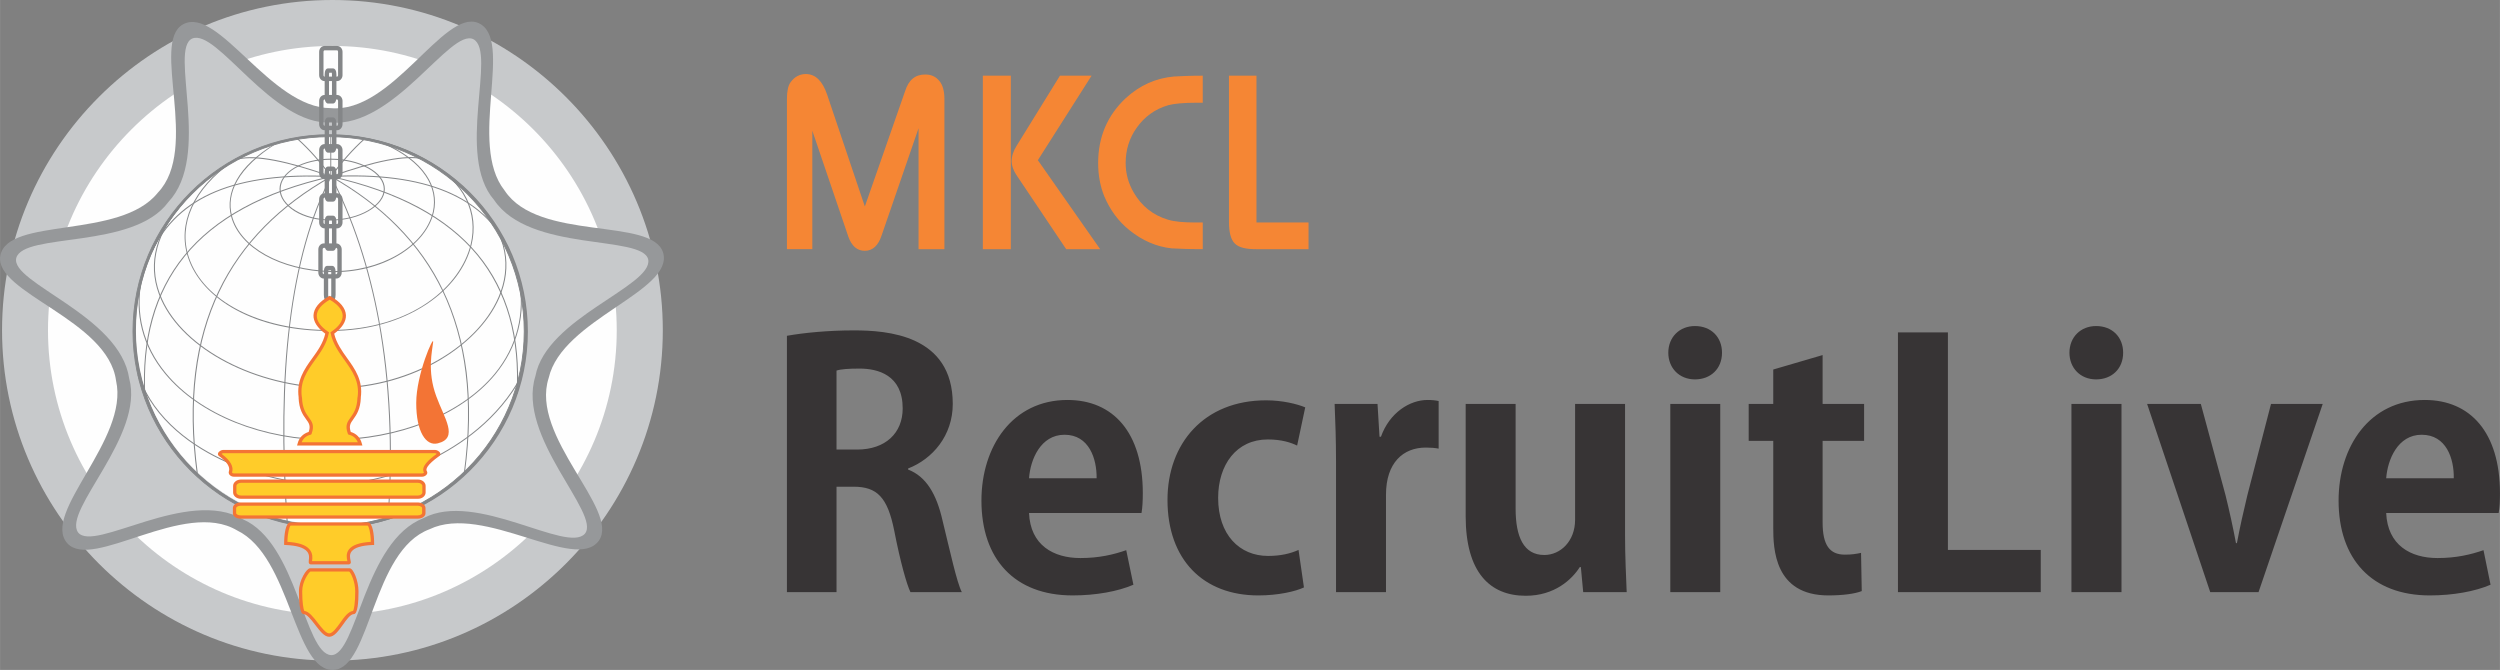 <?xml version="1.0" encoding="UTF-8"?>
<!DOCTYPE svg PUBLIC "-//W3C//DTD SVG 1.1//EN" "http://www.w3.org/Graphics/SVG/1.1/DTD/svg11.dtd">
<!-- Creator: CorelDRAW X8 -->
<svg xmlns="http://www.w3.org/2000/svg" xml:space="preserve" width="212.7mm" height="56.998mm" version="1.1" style="shape-rendering:geometricPrecision; text-rendering:geometricPrecision; image-rendering:optimizeQuality; fill-rule:evenodd; clip-rule:evenodd"
viewBox="0 0 21270 5700"
 xmlns:xlink="http://www.w3.org/1999/xlink">
 <rect x="0" y="0" width="21270" height="5700" fill="#808080" stroke="none"/>
 <defs>
  <style type="text/css">
   <![CDATA[
    .str0 {stroke:#848688;stroke-width:7.62}
    .fil8 {fill:none;fill-rule:nonzero}
    .fil3 {fill:#FEFEFE}
    .fil2 {fill:#C7C9CB}
    .fil4 {fill:#96989A}
    .fil9 {fill:#FFCC29}
    .fil0 {fill:#F58634}
    .fil10 {fill:#F37435}
    .fil6 {fill:#FEFEFE;fill-rule:nonzero}
    .fil7 {fill:#848688;fill-rule:nonzero}
    .fil1 {fill:#373435;fill-rule:nonzero}
    .fil5 {fill:#848587;fill-rule:nonzero}
   ]]>
  </style>
 </defs>
 <g id="Layer_x0020_1">
  <path class="fil0" d="M11133 2120l-447 0c-87,0 -147,-14 -181,-49 -32,-31 -49,-94 -49,-181l0 -1246 234 0 0 1249 443 0 0 227zm-900 -227l0 227c-122,0 -213,-4 -266,-7 -129,-14 -247,-66 -356,-153 -97,-77 -167,-175 -216,-290 -35,-87 -52,-181 -52,-283 0,-219 77,-404 234,-551 122,-112 258,-171 411,-185 56,-3 136,-7 245,-7l0 230c-25,0 -42,0 -49,0 -115,0 -196,8 -244,21 -112,32 -203,98 -269,192 -63,88 -94,189 -94,300 0,91 24,175 69,252 67,115 164,192 290,230 56,17 133,24 230,24 14,0 35,0 67,0l0 0zm-1633 227l-238 0 0 -1476 238 0 0 1476zm760 0l-289 0 -426 -635c-24,-38 -38,-77 -38,-111 0,-46 14,-88 42,-133l369 -597 269 0 -457 719 530 757zm-1325 0l-220 0 0 -1029 -314 911c-28,87 -77,132 -143,132 -67,0 -112,-42 -140,-119l-307 -903 0 1008 -216 0 0 -1277c0,-66 10,-115 31,-143 32,-45 77,-70 129,-70 84,0 143,60 182,175l321 952 342 -980c31,-98 87,-143 171,-143 52,0 90,17 122,56 28,34 42,87 42,153l0 1277z"/>
  <path class="fil1" d="M7726 3986c207,-80 380,-279 380,-549 0,-591 -564,-626 -842,-626 -216,0 -423,20 -569,46l0 2181 422 0 0 -897 144 0c201,0 290,89 347,374 52,267 107,460 138,523l437 0c-43,-84 -100,-348 -164,-609 -51,-224 -138,-374 -293,-434l0 -9zm-609 -161l0 -672c35,-12 101,-17 196,-17 155,0 367,54 367,339 0,209 -146,350 -388,350l-175 0zm2465 856c-109,38 -232,67 -390,67 -230,0 -426,-110 -437,-383l957 0c8,-46 11,-106 11,-169 0,-517 -253,-793 -641,-793 -468,0 -732,396 -732,856 0,497 281,807 776,807 198,0 385,-34 517,-91l-61 -294zm-827 -612c11,-158 98,-370 302,-370 209,0 275,204 273,370l-575 0zm2293 610c-69,31 -153,51 -259,51 -244,0 -425,-181 -425,-494 0,-281 155,-497 422,-497 118,0 196,26 250,52l69 -325c-69,-29 -195,-60 -333,-60 -529,0 -839,368 -839,847 0,509 304,813 773,813 169,0 316,-34 388,-68l-46 -319zm1192 -1267c-29,-6 -55,-9 -95,-9 -149,0 -322,106 -396,313l-12 0 -17 -279 -365 0c6,144 12,302 12,500l0 1101 425 0 0 -828c0,-273 146,-402 339,-402 43,0 77,3 109,9l0 -405zm1586 25l-425 0 0 986c0,181 -124,299 -262,299 -175,0 -244,-153 -244,-394l0 -891 -425 0 0 954c0,480 207,678 511,678 247,0 394,-140 460,-244l9 0 20 213 370 0c-5,-135 -14,-299 -14,-489l0 -1112zm825 -436c0,-132 -92,-227 -230,-227 -132,0 -227,95 -227,227 0,129 92,227 227,227 132,0 230,-89 230,-227zm-15 436l-425 0 0 1601 425 0 0 -1601zm451 0l-209 0 0 314 209 0 0 738c0,178 9,577 469,577 123,0 227,-14 284,-37l-6 -325c-43,9 -77,15 -138,15 -129,0 -189,-81 -189,-273l0 -695 353 0 0 -314 -353 0 0 -416 -420 123 0 293zm2276 1242l-790 0 0 -1851 -425 0 0 2210 1215 0 0 -359zm701 -1678c0,-132 -92,-227 -230,-227 -132,0 -227,95 -227,227 0,129 92,227 227,227 132,0 230,-89 230,-227zm-14 436l-426 0 0 1601 426 0 0 -1601zm1272 0l-201 776c-34,141 -63,270 -89,408l-8 0c-26,-138 -55,-270 -89,-408l-210 -776 -457 0 537 1601 411 0 546 -1601 -440 0zm1808 1244c-110,38 -233,67 -391,67 -230,0 -425,-110 -437,-383l957 0c9,-46 11,-106 11,-169 0,-517 -252,-793 -640,-793 -469,0 -733,396 -733,856 0,497 282,807 776,807 198,0 385,-34 517,-91l-60 -294zm-828 -612c12,-158 98,-370 302,-370 210,0 276,204 273,370l-575 0z"/>
  <g id="_2820384240416">
   <path class="fil2" d="M2828 0c1548,0 2811,1262 2811,2810 0,1549 -1263,2811 -2811,2811 -1549,0 -2811,-1262 -2811,-2811 0,-1548 1262,-2810 2811,-2810z"/>
   <path class="fil3" d="M2828 391c1332,0 2419,1087 2419,2419 0,1333 -1087,2420 -2419,2420 -1333,0 -2420,-1087 -2420,-2420 0,-1332 1087,-2419 2420,-2419z"/>
   <path class="fil4" d="M1557 207c299,-162 744,713 1256,713 522,48 960,-845 1255,-725 313,133 -94,1026 225,1426 288,438 1259,224 1349,530 92,327 -860,566 -974,1065 -163,498 610,1124 427,1384 -199,276 -980,-319 -1441,-97 -490,183 -498,1178 -815,1197 -340,17 -362,-965 -822,-1187 -450,-269 -1232,346 -1445,109 -225,-256 529,-884 415,-1383 -69,-519 -1038,-748 -985,-1062 59,-335 1020,-137 1340,-537 362,-378 -63,-1278 215,-1433z"/>
   <path class="fil2" d="M1635 328c211,-88 676,736 1179,715 540,44 1018,-808 1214,-709 201,110 -154,988 176,1368 302,450 1266,292 1311,507 39,226 -868,496 -960,991 -163,517 561,1172 421,1341 -152,171 -929,-369 -1372,-133 -506,195 -567,1170 -787,1166 -228,-12 -290,-957 -751,-1156 -468,-274 -1268,286 -1402,112 -133,-187 567,-824 435,-1309 -78,-537 -1014,-813 -961,-1026 62,-220 997,-70 1294,-476 371,-395 3,-1300 203,-1391z"/>
   <path class="fil5" d="M1144 2821c0,923 750,1673 1673,1673 923,0 1674,-750 1674,-1673 0,-923 -751,-1674 -1674,-1674 -923,0 -1673,751 -1673,1674zm1673 -1657c914,0 1657,743 1657,1657 0,913 -743,1656 -1657,1656 -913,0 -1656,-743 -1656,-1656 0,-914 743,-1657 1656,-1657z"/>
   <path class="fil6" d="M2815 1153c913,0 1658,745 1658,1658 0,914 -745,1659 -1658,1659 -914,0 -1659,-745 -1659,-1659 0,-913 745,-1658 1659,-1658z"/>
   <path class="fil7" d="M2029 1356c144,-33 413,17 786,150l13 5 -8 -11c-91,-125 -184,-230 -285,-321l-6 6c101,91 193,195 284,320l5 -7c-375,-133 -639,-184 -785,-151l-4 9z"/>
   <path class="fil7" d="M1236 3372c-12,-239 8,-460 63,-656 55,-200 147,-380 273,-535 129,-159 297,-295 501,-406 208,-114 458,-204 744,-268l0 -9c-399,-20 -730,23 -983,128 -254,105 -436,276 -543,507l8 4c106,-229 287,-398 538,-503 252,-105 582,-147 979,-127l0 -9c-287,65 -539,155 -747,269 -205,112 -374,249 -504,409 -126,155 -219,336 -275,538 -54,197 -75,418 -62,659l8 -1z"/>
   <path class="fil7" d="M2448 4450c-45,-640 -38,-1210 21,-1693 61,-498 179,-919 351,-1252l7 -13 -13 7c-218,123 -408,266 -565,425 -162,164 -294,351 -391,554 -100,209 -167,444 -198,695 -32,260 -28,546 13,850l9 0c-41,-305 -45,-590 -13,-848 31,-251 97,-485 197,-693 96,-203 227,-388 389,-552 156,-158 346,-301 564,-424l-6 -5c-173,334 -291,756 -352,1255 -60,483 -67,1054 -22,1695l9 -1z"/>
   <path class="fil7" d="M3598 1346c-145,-33 -409,18 -783,152l5 6c91,-124 183,-229 283,-319l-6 -6c-100,90 -193,195 -284,320l-8 11 13 -4c373,-133 634,-184 778,-151l2 -9z"/>
   <path class="fil7" d="M4404 3351c13,-240 -8,-460 -63,-655 -56,-199 -148,-378 -275,-531 -130,-157 -299,-292 -503,-402 -208,-112 -459,-201 -746,-265l0 8c396,-20 725,22 976,127 251,104 432,272 537,501l8 -4c-107,-230 -289,-400 -542,-505 -252,-105 -582,-148 -980,-128l0 9c286,64 536,153 743,265 203,109 372,244 500,399 126,153 218,331 274,529 54,193 75,413 62,651l9 1z"/>
   <path class="fil7" d="M3306 4406c42,-598 16,-1161 -78,-1672 -84,-458 -221,-873 -408,-1234l-6 5c218,123 407,265 562,423 162,163 292,348 389,550 99,208 165,440 196,691 32,257 27,547 -14,851l9 -5c41,-304 45,-589 14,-848 -32,-251 -98,-484 -198,-693 -96,-203 -228,-388 -390,-552 -156,-158 -346,-301 -563,-424l-13 -7 7 13c186,360 323,774 407,1231 93,511 119,1073 78,1670l8 1z"/>
   <path class="fil7" d="M1170 3193c141,395 487,619 751,738 335,150 684,201 899,198 259,-3 575,-84 846,-216 243,-118 575,-338 777,-714l-8 -4c-200,374 -531,593 -772,710 -270,132 -585,212 -843,216 -214,3 -561,-48 -895,-198 -263,-118 -607,-341 -747,-733l-8 3z"/>
   <path class="fil7" d="M1199 2375c-59,294 12,572 205,805 292,353 835,570 1416,567 282,-2 559,-54 801,-151 248,-98 453,-241 594,-412 191,-233 263,-515 205,-816l-8 2c57,298 -14,578 -203,809 -140,170 -345,312 -591,409 -241,96 -517,148 -798,150 -579,4 -1119,-212 -1409,-563 -191,-231 -262,-507 -204,-799l-8 -1z"/>
   <path class="fil7" d="M1519 1766c-215,251 -266,522 -148,784 192,426 801,744 1449,755 306,5 621,-73 886,-220 258,-144 451,-340 543,-553 57,-133 73,-265 48,-396 -27,-140 -101,-273 -220,-394l-6 6c118,120 191,251 218,390 24,128 8,260 -48,390 -193,448 -804,778 -1421,768 -644,-11 -1250,-326 -1441,-750 -117,-258 -66,-526 146,-775l-6 -5z"/>
   <path class="fil7" d="M1970 1370c-329,236 -464,535 -371,820 57,176 202,335 407,446 220,120 499,182 807,180 311,-1 593,-80 815,-227 201,-133 337,-313 384,-507 33,-135 19,-270 -40,-390 -64,-129 -175,-236 -332,-318l-4 8c155,80 265,186 328,314 58,118 72,251 40,384 -84,348 -492,724 -1191,728 -600,3 -1084,-246 -1207,-621 -91,-281 43,-576 369,-810l-5 -7z"/>
   <path class="fil7" d="M2339 1223c-155,94 -265,198 -327,309 -57,101 -73,208 -46,310 71,267 419,461 847,473 211,5 418,-46 583,-146 159,-96 263,-226 295,-366 24,-107 2,-216 -64,-313 -73,-109 -198,-202 -371,-279l-3 8c171,76 295,168 367,276 65,95 86,201 63,306 -67,295 -449,516 -870,505 -424,-11 -769,-203 -839,-467 -27,-100 -11,-202 45,-302 62,-110 180,-221 333,-315l-13 1z"/>
   <path class="fil7" d="M2378 1608c0,69 47,138 127,188 83,52 194,80 311,80 244,0 458,-125 458,-268 0,-69 -49,-134 -138,-183 -87,-48 -201,-75 -320,-75 -118,0 -229,27 -311,75 -82,49 -127,114 -127,183zm438 -249c244,0 449,114 449,249 0,139 -210,260 -449,260 -233,0 -429,-119 -429,-260 0,-140 188,-249 429,-249z"/>
   <polygon class="fil7" points="2810,1501 2818,1501 2818,1159 2810,1159 "/>
   <path class="fil7" d="M1131 2820c0,922 750,1673 1673,1673 923,0 1673,-751 1673,-1673 0,-923 -750,-1674 -1673,-1674 -923,0 -1673,751 -1673,1674zm1673 -1657c913,0 1656,743 1656,1657 0,913 -743,1656 -1656,1656 -913,0 -1656,-743 -1656,-1656 0,-914 743,-1657 1656,-1657z"/>
   <path class="fil8 str0" d="M1131 2820c0,922 750,1673 1673,1673 923,0 1673,-751 1673,-1673 0,-923 -750,-1674 -1673,-1674 -923,0 -1673,751 -1673,1674zm1673 -1657c913,0 1656,743 1656,1657 0,913 -743,1656 -1656,1656 -913,0 -1656,-743 -1656,-1656 0,-914 743,-1657 1656,-1657z"/>
   <path class="fil7" d="M2824 808l-25 0 0 -118 25 0 0 118zm52 52l0 196c0,8 -4,14 -8,14l-6 0 0 -18c0,-32 -11,-53 -30,-53l-41 0c-18,0 -29,21 -29,53l0 18 -1 0c-4,0 -9,-6 -9,-14l0 -196c0,-8 5,-14 9,-14l2 0c4,21 14,35 28,35l41 0c15,0 25,-14 28,-35l8 0c4,0 8,6 8,14zm-77 192c0,-7 1,-12 2,-15l22 0c1,3 1,8 1,15l0 18 -25 0 0 -18zm25 174l-25 0 0 -118 25 0 0 118zm52 51l0 197c0,8 -4,14 -8,14l-6 0 0 -19c0,-32 -11,-52 -30,-52l-41 0c-18,0 -29,20 -29,52l0 19 -1 0c-4,0 -9,-6 -9,-14l0 -197c0,-7 5,-13 9,-13l2 0c4,21 14,35 28,35l41 0c15,0 25,-14 28,-35l8 0c4,0 8,6 8,13zm-77 192c0,-6 1,-11 2,-14l22 0c1,3 1,8 1,14l0 19 -25 0 0 -19zm25 175l-25 0 0 -119 25 0 0 119zm52 51l0 197c0,8 -4,14 -8,14l-6 0 0 -19c0,-32 -11,-52 -30,-52l-41 0c-18,0 -29,20 -29,52l0 19 -1 0c-4,0 -9,-6 -9,-14l0 -197c0,-7 5,-14 9,-14l2 0c4,22 14,35 28,35l41 0c15,0 25,-13 28,-35l8 0c4,0 8,7 8,14zm-77 192c0,-6 1,-11 1,-14l23 0c1,3 1,8 1,14l0 19 -25 0 0 -19zm25 184l-25 0 0 -128 25 0 0 128zm46 51l0 197c0,8 -5,14 -9,14l-6 0 0 -19c0,-32 -11,-52 -30,-52l-41 0c-18,0 -29,20 -29,52l0 19 -1 0c-4,0 -9,-6 -9,-14l0 -197c0,-7 5,-13 9,-13l11 0c5,15 14,25 26,25l41 0c12,0 21,-10 26,-25l3 0c4,0 9,6 9,13zm-78 192c0,-6 1,-11 2,-14l22 0c1,3 2,8 2,14l0 19 -26 0 0 -19zm26 195c0,7 -1,11 -2,15l-22 0c-1,-4 -2,-8 -2,-15l0 -139 26 0 0 139zm-19 -1875c0,-7 1,-12 2,-15l22 0c1,3 1,8 1,15l0 18 -25 0 0 -18zm-38 18c-4,0 -9,-6 -9,-13l0 -197c0,-8 5,-14 9,-14l107 0c4,0 8,6 8,14l0 197c0,7 -4,13 -8,13l-6 0 0 -18c0,-32 -11,-52 -30,-52l-41 0c-18,0 -29,20 -29,52l0 18 -1 0zm107 38c25,0 46,-23 46,-51l0 -197c0,-29 -21,-51 -46,-51l-107 0c-26,0 -46,22 -46,51l0 197c0,28 20,51 46,51l1 0 0 118 -1 0c-26,0 -46,23 -46,52l0 196c0,29 20,52 46,52l1 0 0 118 -1 0c-26,0 -46,23 -46,51l0 197c0,28 20,51 46,51l1 0 0 119 -1 0c-26,0 -46,23 -46,51l0 197c0,28 20,51 46,51l1 0 0 128 -8 0c-25,0 -46,23 -46,51l0 197c0,28 21,51 46,51l1 0 0 139c0,32 11,52 29,52l41 0c19,0 30,-20 30,-52l0 -139 6 0c26,0 46,-23 46,-51l0 -197c0,-27 -20,-50 -45,-51l0 -128 6 0c25,0 46,-23 46,-51l0 -197c0,-28 -21,-51 -46,-51l-6 0 0 -119 6 0c25,0 46,-23 46,-51l0 -197c0,-28 -21,-51 -46,-51l-6 0 0 -118 6 0c25,0 46,-23 46,-52l0 -196c0,-29 -21,-52 -46,-52l-6 0 0 -118 6 0z"/>
   <path class="fil9" d="M1898 3842l1804 0c15,0 39,18 27,27 -80,57 -134,110 -109,146 8,13 -13,27 -27,27l-1605 0c-15,0 -32,-12 -27,-27 16,-48 -22,-98 -90,-146 -12,-9 12,-27 27,-27z"/>
   <path class="fil10" d="M3607 4021c-1,2 -9,7 -14,7l-1605 0c-5,0 -11,-3 -13,-6 -1,-2 -1,-2 -1,-2 16,-50 -14,-103 -89,-158 4,-3 9,-6 13,-6l1804 0c4,0 9,3 13,6 -68,49 -137,110 -108,159zm138 -165c-5,-15 -27,-28 -43,-28l-1804 0c-16,0 -38,13 -43,28 -3,10 0,19 8,24 68,49 97,93 84,131 -3,9 -1,19 5,28 8,10 22,17 36,17l1605 0c15,0 33,-10 39,-22 5,-9 4,-18 -1,-26 -10,-16 -1,-51 106,-128 8,-5 11,-14 8,-24z"/>
   <path class="fil9" d="M2049 4095l1507 0c28,0 51,17 51,39l0 56c0,22 -23,40 -51,40l-1507 0c-28,0 -52,-18 -52,-40l0 -56c0,-22 24,-39 52,-39z"/>
   <path class="fil10" d="M3593 4190c0,14 -17,26 -37,26l-1507 0c-20,0 -38,-12 -38,-26l0 -56c0,-13 18,-26 38,-26l1507 0c20,0 37,13 37,26l0 56zm-37 -110l-1507 0c-36,0 -66,25 -66,54l0 56c0,30 30,54 66,54l1507 0c36,0 65,-24 65,-54l0 -56c0,-29 -29,-54 -65,-54z"/>
   <path class="fil9" d="M2047 4290l1507 0c28,0 52,14 52,32l0 45c0,18 -24,32 -52,32l-1507 0c-29,0 -52,-14 -52,-32l0 -45c0,-18 23,-32 52,-32z"/>
   <path class="fil10" d="M3591 4367c0,7 -14,18 -37,18l-1507 0c-23,0 -38,-11 -38,-18l0 -45c0,-7 15,-19 38,-19l1507 0c11,0 22,3 29,8 5,3 8,7 8,11l0 45zm7 -80c-12,-7 -28,-12 -44,-12l-1507 0c-37,0 -66,21 -66,47l0 45c0,26 29,46 66,46l1507 0c37,0 66,-20 66,-46l0 -45c0,-13 -8,-26 -22,-35z"/>
   <path class="fil9" d="M2471 4458l658 0c22,0 40,74 40,165 -294,12 -179,165 -201,165l-324 0c-22,0 77,-153 -213,-165 0,-91 18,-165 40,-165z"/>
   <path class="fil10" d="M2968 4675c-27,36 -18,76 -13,98 0,0 0,0 0,1l-300 0c0,-1 0,-2 0,-3 3,-22 8,-62 -22,-97 -32,-38 -94,-58 -188,-64 2,-82 18,-132 27,-138l656 0c9,5 25,56 27,138 -96,6 -157,27 -187,65zm161 -231l-658 0c-43,0 -54,112 -54,179l0 13 14 1c92,4 153,22 181,55 22,26 18,56 15,75 -1,13 -2,22 4,29 3,4 8,6 13,6l324 0c5,0 10,-3 13,-7 6,-7 4,-16 1,-28 -4,-20 -11,-50 9,-75 25,-33 85,-51 179,-55l13 0 0 -14c0,-67 -11,-179 -54,-179z"/>
   <path class="fil9" d="M2805 3777l-260 0c14,-48 44,-79 93,-92 47,-127 -77,-107 -84,-303 -34,-239 187,-342 229,-549 -142,-96 -136,-212 22,-300 158,88 164,204 22,300 42,207 263,310 229,549 -7,196 -130,176 -84,303 49,13 80,44 93,92l-260 0z"/>
   <path class="fil10" d="M2566 3763c14,-33 38,-55 76,-64l6 -3 3 -6c26,-71 3,-102 -24,-139 -25,-34 -55,-76 -58,-170l0 0 -1 -1c-19,-134 45,-223 112,-317 49,-68 99,-138 117,-227l2 -9 -8 -5c-65,-44 -98,-92 -96,-139 2,-47 41,-93 110,-133 69,40 108,86 110,133 2,47 -31,95 -96,139l-8 5 2 9c18,89 69,159 117,227 67,94 131,183 112,317l0 1 -1 0c-3,94 -34,136 -58,170 -27,37 -50,68 -24,139l3 6 7 3c37,9 61,31 75,64l-239 0 -239 0zm512 10c-13,-50 -45,-83 -94,-98 -17,-52 -3,-74 22,-108 26,-37 60,-83 64,-185l-1 2c21,-145 -48,-243 -116,-337 -45,-63 -92,-129 -110,-208 67,-49 102,-103 100,-157 -3,-60 -48,-115 -131,-161l-7 -4 -7 4c-83,46 -128,101 -131,161 -2,54 33,108 100,157 -18,79 -64,145 -110,208 -68,94 -137,192 -116,337l-1 -2c4,102 37,148 64,185 25,34 40,56 22,108 -48,15 -81,48 -94,98l-5 18 18 0 260 0 260 0 18 0 -5 -18z"/>
   <path class="fil10" d="M3725 3772c-101,26 -184,-98 -184,-343 0,-245 151,-583 144,-519 -7,75 -53,244 26,460 68,188 194,357 14,402z"/>
   <path class="fil9" d="M2638 4850l337 0c14,0 61,84 61,182 0,99 -12,179 -26,179 -73,0 -137,193 -210,193 -69,0 -147,-193 -217,-193 -14,0 -26,-80 -26,-179 0,-98 67,-182 81,-182z"/>
   <path class="fil10" d="M3004 5198c-41,4 -75,51 -110,101 -30,42 -65,90 -94,90 -27,0 -64,-48 -97,-90 -38,-50 -75,-97 -114,-101 -7,-11 -18,-67 -18,-166 0,-89 57,-161 69,-169l331 0c13,10 51,84 51,169 0,99 -11,155 -18,166zm-29 -363l-337 0c-29,0 -95,101 -95,197 0,88 7,193 40,193 28,0 65,48 98,91 40,52 78,102 119,102 44,0 79,-50 117,-102 30,-43 64,-91 93,-91 33,0 40,-105 40,-193 0,-93 -45,-197 -75,-197z"/>
  </g>
 </g>
</svg>
